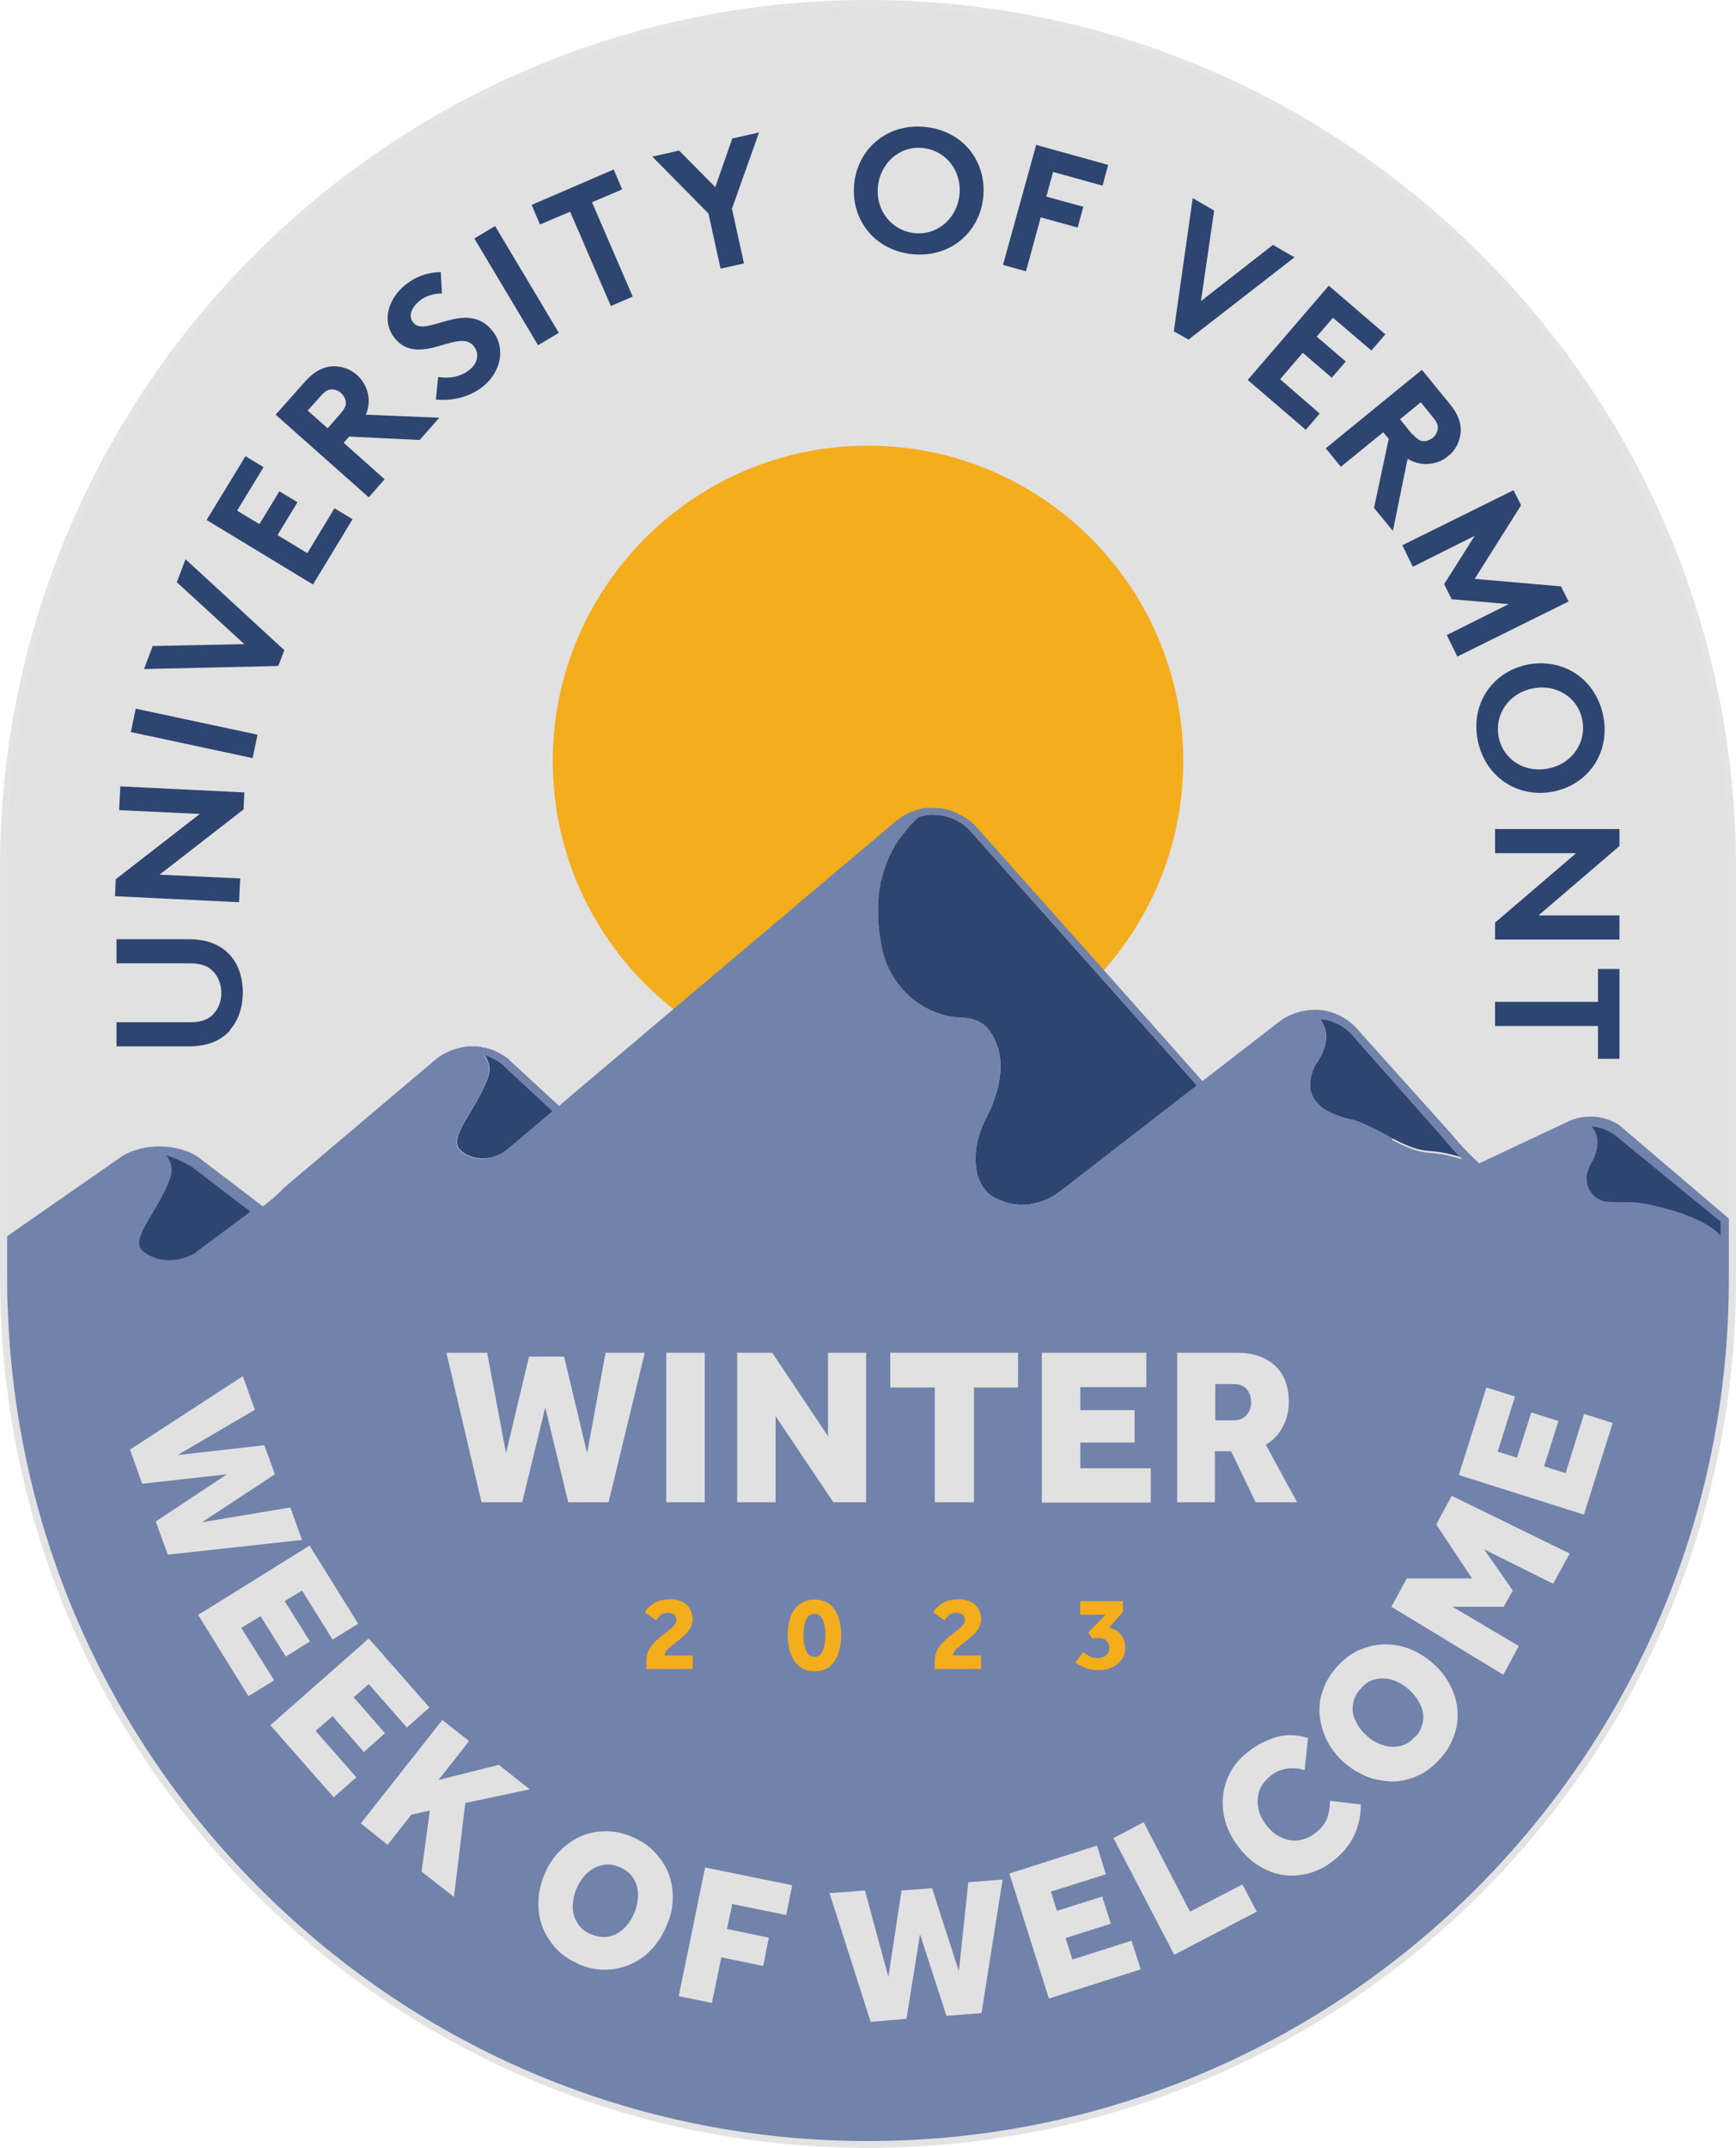 <?xml version="1.0" encoding="UTF-8"?><svg id="Layer_1" xmlns="http://www.w3.org/2000/svg" viewBox="0 0 46.04 56.92"><defs><style>.cls-1{fill:#f3ad1d;}.cls-1,.cls-2,.cls-3,.cls-4,.cls-5{stroke-width:0px;}.cls-2{fill:#2d4570;}.cls-3{fill:#7182ab;}.cls-4{fill:#e1e1e1;}.cls-5{fill:#e4e3e3;}</style></defs><path class="cls-4" d="M23.02,56.83C10.38,56.83.09,46.54.09,33.9v-10.88C.09,10.38,10.38.09,23.02.09c6.11,0,11.86,2.39,16.2,6.73,4.34,4.34,6.73,10.09,6.73,16.2v10.88c0,12.64-10.28,22.93-22.93,22.93Z"/><path class="cls-1" d="M31.38,20.17c0,4.61-3.75,8.36-8.36,8.36s-8.36-3.75-8.36-8.36,3.75-8.36,8.36-8.36,8.36,3.75,8.36,8.36Z"/><path class="cls-2" d="M38.79,30.68c-1-.32-.88,0-1.86-.51,0,0,0,0-.01,0-.09-.05-.19-.11-.31-.17-.1-.05-.19-.1-.28-.14s-.16-.07-.22-.1c-.13-.05-.2-.08-.22-.08h0s-.01,0-.01,0c-.33-.07-.59-.17-.78-.3-.04-.03-.08-.06-.11-.09h0c-.05-.05-.09-.1-.13-.15-.03-.04-.04-.07-.06-.11-.16-.36.06-.76.08-.8.26-.37.35-.71.25-1-.03-.08-.07-.16-.12-.23h0c.31.03.59.16.81.38h0l1.41,1.59,1.12,1.27s0,0,.02.03c0,0,0,.01.02.02l.16.18h0s.05.06.07.08c.05.05.11.12.18.18Z"/><path class="cls-2" d="M14.67,29.44l-1.21,1.02c-.27.23-.64.3-.96.19-.07-.02-.14-.06-.21-.1-.02-.02-.04-.03-.06-.05,0,0-.02-.02-.03-.03-.33-.34.46-1.08.75-1.94.08-.24,0-.44-.11-.58.08.02.16.05.23.09.1.05.19.11.24.15.06.04.09.08.09.08l1.26,1.17h0Z"/><path class="cls-2" d="M31.73,28.78l-3.61,2.79c-.08.06-.15.11-.23.15-.24.13-.52.21-.79.21-.12,0-.24-.01-.36-.04-.13-.03-.24-.08-.34-.13-.03-.02-.06-.04-.09-.06-.06-.04-.11-.08-.15-.13-.27-.29-.31-.7-.28-1.05.03-.3.12-.6.26-.86.57-1.11.42-1.82.18-2.23-.03-.04-.06-.09-.08-.12-.16-.22-.42-.33-.69-.34-.02,0-.03,0-.04,0-1.04-.04-1.91-.82-2.12-1.84-.09-.44-.12-.84-.1-1.19,0-.05,0-.1.01-.15,0-.06,0-.12.02-.18,0-.04.01-.08.02-.12,0-.02,0-.05.01-.07,0-.04.02-.08.03-.12.09-.4.25-.73.42-1,.02-.03.04-.07.07-.09.04-.06.09-.12.14-.18.02-.03.04-.05.06-.08.03-.03.05-.06.07-.08.02-.03.04-.04.06-.06.02-.02.03-.03.05-.05.04-.04.08-.08.12-.11.15-.05.29-.06.33-.06h.05c.38,0,.75.16,1,.45l3.11,3.49,2.87,3.22v.02Z"/><path class="cls-3" d="M36.1,29.75c.06.03.14.06.22.1-.08-.04-.16-.08-.22-.1ZM35.88,29.66h-.01s.01,0,.01,0h0s.09.03.22.09c-.13-.06-.2-.08-.22-.09h0ZM27.89,31.72c.08-.04.16-.09.23-.15l3.61-2.79-3.61,2.79c-.07.06-.15.11-.23.15ZM26.4,31.75c.1.06.21.1.34.13.12.03.24.04.36.04-.12,0-.24-.02-.36-.05-.13-.03-.24-.08-.34-.13ZM13.45,30.47l1.21-1.02h0s-1.21,1.02-1.21,1.02ZM12.49,30.66c-.07-.03-.14-.06-.21-.1.07.05.14.08.21.1Z"/><path class="cls-3" d="M42.98,29.84c-.39-.28-.94-.33-1.39-.12l-2.36,1.11c-.37-.34-.6-.61-.69-.72,0,0-.02-.01-.02-.02l-.02-.03-2.56-2.85c-.3-.3-.68-.45-1.08-.45-.13,0-.25.02-.38.05-.19.05-.39.14-.56.27l-2.03,1.57-2.89-3.25-3.11-3.49s-.06-.07-.09-.09c-.02-.02-.03-.03-.05-.04-.03-.03-.07-.06-.1-.08-.04-.03-.09-.06-.14-.08h0s-.09-.05-.14-.08c-.19-.08-.4-.13-.62-.13h-.03s-.08,0-.13,0c-.03,0-.06,0-.09.01-.04,0-.08.02-.13.03-.22.05-.42.16-.61.31l-5.59,4.72-3.29,2.78h0s-.05.05-.05.05h0s-1.28-1.18-1.28-1.18l-.02-.02s-.02-.02-.03-.03c-.02-.02-.03-.03-.05-.04,0,0,0,0,0,0-.02-.02-.05-.04-.07-.05-.03-.02-.07-.04-.1-.06-.1-.06-.21-.11-.32-.14-.03,0-.06-.02-.09-.03-.01,0-.03,0-.04,0-.03,0-.06-.01-.08-.02-.04,0-.08-.01-.12-.01h0s-.04,0-.07,0-.05,0-.08,0h-.06c-.31.03-.62.14-.87.35l-4.01,3.39s-.18.21-.57.5l-1.68-1.28c-.53-.4-1.52-.41-2.08-.03L.09,32.83v1.29c0,.07,0,.14,0,.21,0,.51.03,1.03.08,1.53.5,5.86,3.21,11.11,7.3,14.88,4.09,3.77,9.55,6.08,15.54,6.08,12.54,0,22.76-10.11,22.93-22.61v-.1s0-.09,0-.13v-1.61l-2.97-2.53ZM13.45,30.47c-.27.23-.64.3-.96.19-.07-.02-.14-.06-.21-.1-.02-.02-.04-.03-.06-.05,0,0-.02-.02-.03-.03-.33-.34.46-1.08.75-1.94.08-.24,0-.44-.11-.58.08.02.16.05.23.09.1.05.19.1.24.15.06.04.09.08.09.08l1.26,1.17h0s-1.21,1.03-1.21,1.03ZM28.12,31.57c-.08.06-.15.11-.23.15-.24.13-.52.21-.79.21-.12,0-.24-.01-.36-.04-.13-.03-.24-.08-.34-.13-.03-.02-.06-.04-.09-.06-.06-.04-.11-.08-.15-.13-.27-.29-.31-.7-.28-1.05.03-.3.12-.6.26-.86.57-1.11.42-1.82.18-2.23-.03-.04-.06-.09-.08-.12-.16-.22-.42-.33-.69-.34-.02,0-.03,0-.04,0-1.04-.04-1.91-.82-2.12-1.84-.09-.44-.12-.84-.1-1.19,0-.05,0-.1.01-.15,0-.06,0-.12.02-.18,0-.04.01-.08.02-.12,0-.02,0-.05.01-.07,0-.04.02-.08.03-.12.09-.4.25-.73.42-1,.02-.03.04-.07.07-.09.04-.06.09-.12.14-.18.02-.03.04-.05.06-.08.03-.03.05-.06.07-.08.02-.03.04-.04.06-.06h0s.03-.03.05-.05c.04-.04.08-.08.12-.11.15-.05.29-.06.33-.06h.05c.38,0,.75.16,1,.45l3.11,3.49,2.87,3.22v.02s-3.6,2.79-3.6,2.79ZM36.92,30.17c-.09-.05-.19-.11-.31-.17-.1-.05-.19-.1-.28-.14s-.16-.07-.22-.1c-.13-.05-.2-.08-.22-.08h0s-.01,0-.01,0c-.33-.07-.59-.17-.78-.3-.04-.03-.08-.06-.11-.09h0c-.05-.05-.09-.1-.13-.15-.03-.04-.04-.07-.06-.11-.16-.36.06-.76.08-.8.26-.37.35-.71.25-1-.03-.08-.07-.16-.12-.23h0c.31.03.59.16.81.38h0l1.41,1.59,1.12,1.27s0,0,.02.03c0,0,0,.01.02.02l.16.18h0s.05.06.07.08c.05.05.11.12.18.18-1-.32-.88,0-1.86-.51,0,0,0,0-.01,0Z"/><path class="cls-2" d="M45.63,32.38v.36c-.16-.17-.6-.55-1.95-.83-.36-.08-.73-.04-1.03-.06-.31-.02-.56-.28-.57-.59,0-.02,0-.03,0-.04,0-.13.05-.26.11-.37.17-.29.22-.55.14-.79-.03-.08-.07-.15-.11-.21.28.03.54.15.75.35,0,0,.5.41,1.09.89.58.48,1.25,1.02,1.58,1.29Z"/><path class="cls-5" d="M23.02,56.92c-5.99,0-11.66-2.3-15.98-6.47C2.73,46.29.24,40.72.02,34.76c-.01-.28-.02-.57-.02-.86v-10.88C0,10.33,10.33,0,23.02,0c6.13,0,11.9,2.4,16.26,6.75,4.36,4.36,6.76,10.13,6.76,16.27v10.88c0,12.69-10.33,23.02-23.02,23.02ZM23.02.19C10.43.19.19,10.43.19,23.02v10.88c0,.3,0,.58.02.86.22,5.91,2.69,11.44,6.96,15.56,4.28,4.14,9.91,6.42,15.85,6.42,12.59,0,22.83-10.24,22.83-22.83v-10.88c0-6.08-2.38-11.81-6.7-16.14C34.83,2.57,29.1.19,23.02.19Z"/><path class="cls-2" d="M6.1,27.31c-.25.27-.59.42-1.1.42h-1.91v-.64h1.96c.3,0,.49-.08.61-.22.14-.14.21-.34.21-.56s-.08-.42-.21-.56c-.13-.14-.31-.22-.61-.22h-1.96v-.64h1.91c.5,0,.85.15,1.1.42.23.25.34.62.34.99s-.11.74-.34.99Z"/><path class="cls-2" d="M3.05,23.75l.02-.45,2.23-1.73-2.14-.1.03-.63,3.29.16-.02.45-2.23,1.73,2.14.1-.03.63-3.29-.16Z"/><path class="cls-2" d="M3.47,19.4l.13-.62,3.23.69-.13.62-3.23-.69Z"/><path class="cls-2" d="M3.82,17.73l.23-.61,2.43-.05-1.79-1.64.23-.61,2.62,2.41-.16.42-3.56.08Z"/><path class="cls-2" d="M6.3,13.54l.58.35.53-.87.48.29-.53.87.79.48.72-1.19.48.29-1.05,1.73-2.82-1.71,1.03-1.69.48.29-.7,1.15Z"/><path class="cls-2" d="M9.11,11.73l1.09.97-.42.48-2.47-2.19.8-.9c.23-.25.44-.35.66-.38.25-.02.5.05.7.23.2.18.3.42.31.67,0,.12-.02.25-.08.38l1.95.08-.52.59-1.87-.09-.15.17ZM9.03,10.96c.12-.14.15-.22.14-.3,0-.08-.05-.17-.12-.24-.07-.07-.17-.1-.25-.1-.08,0-.17.03-.29.17l-.35.39.53.47.35-.4Z"/><path class="cls-2" d="M11.62,9.99c.28.05.6,0,.83-.19.22-.17.27-.43.12-.62-.26-.33-.77,0-1.28.07-.3.04-.6,0-.83-.3-.36-.46-.14-1.06.29-1.4.26-.21.56-.33.94-.34l.03.57c-.18-.01-.41.05-.58.18-.19.15-.34.39-.18.59.33.42,1.42-.65,2.11.23.36.46.2,1.1-.27,1.47-.35.27-.78.38-1.24.34l.06-.6Z"/><path class="cls-2" d="M12.58,6.32l.55-.33,1.69,2.83-.55.33-1.69-2.83Z"/><path class="cls-2" d="M16.28,4.5l.22.52-.8.34,1.08,2.5-.58.25-1.08-2.5-.8.34-.22-.52,2.18-.94Z"/><path class="cls-2" d="M19.41,5.52l.32,1.46-.62.14-.32-1.46-1.49-1.51.71-.16.96.97.45-1.29.71-.16-.71,2Z"/><path class="cls-2" d="M24.49,3.36c1.02.08,1.66.88,1.59,1.82-.07.93-.83,1.64-1.84,1.56-1.01-.08-1.66-.88-1.59-1.82.07-.93.83-1.64,1.84-1.56ZM24.28,6.18c.62.05,1.12-.43,1.17-1.05.05-.62-.38-1.16-1-1.21-.62-.05-1.12.43-1.17,1.05-.05.62.38,1.16,1,1.21Z"/><path class="cls-2" d="M27.93,4.55l-.18.66.98.27-.15.55-.98-.27-.39,1.43-.61-.17.88-3.18,1.91.53-.15.55-1.3-.36Z"/><path class="cls-2" d="M31.63,5.25l.57.33-.35,2.4,1.91-1.49.57.33-2.81,2.18-.39-.22.5-3.52Z"/><path class="cls-2" d="M35.37,8.4l-.45.52.77.66-.37.43-.77-.66-.6.7,1.05.91-.37.43-1.54-1.32,2.15-2.5,1.5,1.29-.37.43-1.02-.87Z"/><path class="cls-2" d="M36.69,11.45l-1.13.92-.4-.49,2.55-2.08.76.93c.21.26.28.49.27.71-.02.25-.13.49-.34.65-.2.17-.46.23-.71.2-.12-.02-.24-.06-.36-.13l-.39,1.91-.5-.61.39-1.83-.15-.18ZM37.46,11.5c.12.14.2.18.28.19s.18-.03.25-.08c.08-.06.12-.15.14-.23.01-.08,0-.17-.12-.31l-.33-.41-.55.45.33.41Z"/><path class="cls-2" d="M39.1,15.34l2.3.2.2.4-2.95,1.46-.28-.57,1.64-.82-1.51-.13-.2-.4.81-1.28-1.64.82-.28-.57,2.95-1.46.2.4-1.23,1.95Z"/><path class="cls-2" d="M42.51,18.93c.22.99-.37,1.84-1.28,2.04s-1.81-.32-2.03-1.31c-.22-.99.37-1.84,1.28-2.04.91-.2,1.81.32,2.03,1.31ZM39.75,19.55c.13.61.73.95,1.34.81.61-.13,1-.7.87-1.3-.13-.61-.73-.95-1.34-.81-.61.13-1,.7-.87,1.3Z"/><path class="cls-2" d="M42.95,21.97v.45l-2.15,1.84h2.15v.64h-3.3v-.45l2.15-1.84h-2.15v-.64h3.3Z"/><path class="cls-2" d="M42.95,28.06h-.57v-.87h-2.73v-.64h2.73v-.87h.57v2.38Z"/><path class="cls-4" d="M3.44,38.42l3-1.95.32.89-2.05,1.2,2.3-.26.28.77-1.93,1.27,2.34-.39.31.86-3.56.39-.32-.88,1.89-1.25-2.25.25-.32-.9Z"/><path class="cls-4" d="M5.25,42.8l2.96-1.84,1.29,2.07-.68.42-.81-1.3-.46.28.67,1.07-.64.4-.67-1.07-.51.31.87,1.39-.68.42-1.34-2.16Z"/><path class="cls-4" d="M7.17,45.72l2.61-2.3,1.61,1.83-.6.53-1.01-1.15-.4.35.83.95-.56.5-.83-.95-.45.39,1.08,1.23-.6.53-1.68-1.91Z"/><path class="cls-4" d="M9.57,48.32l2.16-2.74.71.56-.81,1.03,1.6-.4.82.65-1.71.36-.3,2.49-.86-.67.22-1.62-.49.11-.63.8-.7-.56Z"/><path class="cls-4" d="M15.35,52.05c-.23-.1-.43-.23-.59-.4-.16-.17-.28-.36-.37-.57-.08-.21-.12-.44-.11-.68,0-.24.06-.48.16-.73.1-.24.24-.45.41-.62.17-.17.35-.3.56-.39.21-.09.43-.13.66-.13.23,0,.47.05.7.15.23.1.43.23.59.4.16.17.29.36.37.57.08.21.12.44.11.68,0,.24-.06.48-.17.72-.1.24-.24.45-.4.62s-.35.3-.56.39c-.21.09-.43.14-.67.14s-.47-.05-.7-.15ZM15.68,51.26c.17.07.32.09.47.06s.28-.1.39-.21c.12-.11.21-.25.28-.41.07-.16.1-.33.1-.49,0-.16-.04-.3-.12-.43s-.2-.23-.37-.3c-.16-.07-.32-.09-.46-.05-.15.03-.28.1-.4.21-.12.11-.21.25-.28.41-.07.16-.1.33-.1.49,0,.16.05.3.13.43s.2.23.36.29Z"/><path class="cls-4" d="M18,52.9l.7-3.41,2.31.47-.16.79-1.43-.29-.14.66,1.11.23-.15.75-1.11-.23-.25,1.21-.88-.18Z"/><path class="cls-4" d="M23.09,53.58l-1.09-3.41.94-.07.62,2.29.35-2.29.81-.06.71,2.2.25-2.36.91-.07-.56,3.54-.93.07-.7-2.16-.36,2.24-.95.08Z"/><path class="cls-4" d="M27.82,52.97l-1.05-3.32,2.32-.74.24.76-1.46.46.16.51,1.2-.38.23.72-1.2.38.18.57,1.57-.5.24.76-2.42.77Z"/><path class="cls-4" d="M31.14,51.8l-1.61-3.09.8-.42,1.23,2.37,1.39-.72.38.72-2.18,1.14Z"/><path class="cls-4" d="M35.26,47.72l.83.1c0,.62-.25,1.12-.74,1.5-.27.21-.56.33-.87.37-.31.04-.6,0-.88-.13-.29-.13-.54-.33-.75-.61-.22-.28-.35-.58-.4-.89-.05-.31-.02-.61.09-.9.11-.29.3-.54.58-.75.23-.18.48-.3.74-.38.26-.07.54-.06.83.03l-.09.85c-.16-.05-.31-.06-.46-.04s-.3.08-.43.18c-.15.12-.25.25-.31.4-.05.15-.06.3-.03.46.03.16.1.31.21.45.11.15.24.26.39.33.15.07.3.1.46.08.16-.02.31-.08.45-.19.16-.12.26-.25.31-.38.05-.13.08-.29.08-.48Z"/><path class="cls-4" d="M38.2,46.6c-.17.19-.35.34-.56.44-.21.1-.43.16-.66.17-.23,0-.46-.03-.68-.11s-.44-.21-.64-.38-.35-.37-.46-.58c-.11-.21-.17-.43-.2-.66-.02-.23,0-.45.08-.67.07-.22.19-.43.36-.62.17-.19.35-.34.56-.44.21-.1.43-.16.66-.17.23-.01.45.02.68.1.22.08.44.21.64.38.2.17.36.37.47.58.11.21.18.43.2.66.02.23,0,.45-.08.67-.07.22-.19.43-.36.62ZM37.54,46.03c.12-.14.18-.28.2-.43.02-.15-.01-.3-.08-.44s-.17-.28-.3-.39c-.13-.12-.28-.2-.43-.25s-.3-.05-.45-.02-.28.12-.4.26c-.12.13-.18.27-.2.42s0,.3.08.44c.07.15.17.28.3.39.13.12.28.2.43.24.15.05.3.05.45.02.15-.04.28-.12.39-.25Z"/><path class="cls-4" d="M39.88,44.39l-2.98-1.81.41-.75h1.73s-.95-1.43-.95-1.43l.41-.76,3.13,1.53-.44.8-1.83-.91.76,1.09-.24.43h-1.36s1.76,1.04,1.76,1.04l-.41.76Z"/><path class="cls-4" d="M42.01,40.14l-3.32-1.05.73-2.32.76.24-.46,1.46.51.16.38-1.2.72.23-.38,1.2.57.18.49-1.57.76.24-.76,2.42Z"/><path class="cls-4" d="M12.77,39.81l-.93-3.96h1.08l.5,2.66.61-2.56h.93l.61,2.56.49-2.66h1.04l-.96,3.96h-1.07l-.61-2.51-.61,2.51h-1.08Z"/><path class="cls-4" d="M17.67,39.81v-3.96h1.02v3.96h-1.02Z"/><path class="cls-4" d="M19.55,39.81v-3.96h.93l1.48,2.21v-2.21h1.01v3.96h-.87l-1.53-2.28v2.28h-1.01Z"/><path class="cls-4" d="M24.79,39.81v-3.04h-1.18v-.92h3.39v.92h-1.17v3.04h-1.03Z"/><path class="cls-4" d="M27.63,39.81v-3.96h2.77v.91h-1.75v.61h1.44v.86h-1.44v.68h1.87v.91h-2.89Z"/><path class="cls-4" d="M31.22,39.81v-3.96h1.59c.41,0,.74.11.99.33.25.22.38.54.38.97,0,.26-.06.48-.17.68s-.26.35-.44.46l.83,1.52h-1.1l-.65-1.35h-.43v1.35h-1ZM32.22,37.64h.5c.13,0,.24-.04.33-.13.08-.08.13-.2.13-.34,0-.15-.04-.27-.12-.36-.08-.09-.19-.13-.34-.13h-.49v.96Z"/><path class="cls-1" d="M17.14,44.24v-.24c0-.09.02-.18.06-.26.04-.08.09-.14.15-.21.06-.06.12-.12.19-.17.07-.05.13-.1.19-.15.06-.05.11-.09.15-.14s.06-.09.06-.14-.02-.09-.05-.13c-.04-.04-.1-.06-.18-.06-.06,0-.1.01-.14.03-.04.02-.08.05-.1.08-.03.03-.05.06-.07.09l-.3-.21c.03-.06.08-.11.14-.17.06-.05.13-.1.22-.13s.19-.05.3-.05c.14,0,.25.03.34.07.09.05.16.11.2.19.04.08.07.16.07.25s-.02.16-.05.23-.08.13-.14.19-.12.11-.18.16c-.06.05-.12.09-.18.14-.06.04-.1.08-.14.13s-.05.09-.06.13h.75v.36h-1.22Z"/><path class="cls-1" d="M21.6,44.29c-.16,0-.29-.04-.39-.12-.1-.08-.18-.19-.24-.34-.05-.14-.08-.31-.08-.5s.03-.35.08-.49c.05-.14.13-.25.24-.33.11-.08.24-.12.39-.12s.29.04.4.12c.1.08.18.19.23.33.05.14.08.3.08.49s-.03.35-.08.5c-.05.14-.13.25-.23.34-.1.08-.24.12-.4.12ZM21.6,43.91c.07,0,.13-.03.17-.08.04-.05.07-.12.09-.21.02-.09.03-.19.03-.29s0-.2-.03-.29c-.02-.08-.05-.15-.09-.2-.04-.05-.1-.07-.17-.07s-.12.02-.17.07c-.04.05-.07.12-.09.2-.02.08-.03.18-.03.29s0,.21.03.29c.02.09.05.16.09.21.04.05.1.08.17.08Z"/><path class="cls-1" d="M24.79,44.24v-.24c0-.09.02-.18.06-.26.04-.08.09-.14.15-.21.06-.06.12-.12.19-.17.07-.05.13-.1.19-.15.06-.05.11-.09.15-.14s.06-.09.06-.14-.02-.09-.05-.13c-.04-.04-.1-.06-.18-.06-.06,0-.1.01-.14.03-.04.02-.08.05-.1.08-.03.03-.05.06-.07.09l-.3-.21c.03-.06.08-.11.14-.17.06-.05.13-.1.22-.13s.19-.05.3-.05c.14,0,.25.03.34.07.09.05.16.11.2.19.04.08.07.16.07.25s-.02.16-.05.23-.08.13-.14.19-.12.11-.18.16c-.06.05-.12.09-.18.14-.06.04-.1.08-.14.13s-.05.09-.06.13h.75v.36h-1.22Z"/><path class="cls-1" d="M28.51,44.07l.22-.29c.06.05.12.09.18.12s.13.04.2.04c.09,0,.16-.02.22-.07.06-.05.09-.11.09-.2,0-.07-.02-.13-.07-.18-.04-.05-.12-.08-.21-.08-.04,0-.07,0-.1,0-.03,0-.05.01-.07.02l-.11-.17.46-.47h-.67v-.36h1.13v.29l-.37.42c.14.02.25.08.32.18.07.09.11.21.11.35,0,.13-.03.23-.1.32-.07.09-.15.16-.26.2-.11.05-.22.07-.34.07-.13,0-.25-.02-.36-.06-.1-.04-.2-.09-.27-.16Z"/><path class="cls-2" d="M5.17,33.21c-.49.27-1.02.24-1.37-.05,0,0-.02-.01-.03-.02-.33-.34.47-1.08.75-1.94.08-.25,0-.44-.11-.58.34.09.7.32.7.32l1.53,1.17-1.48,1.1Z"/></svg>